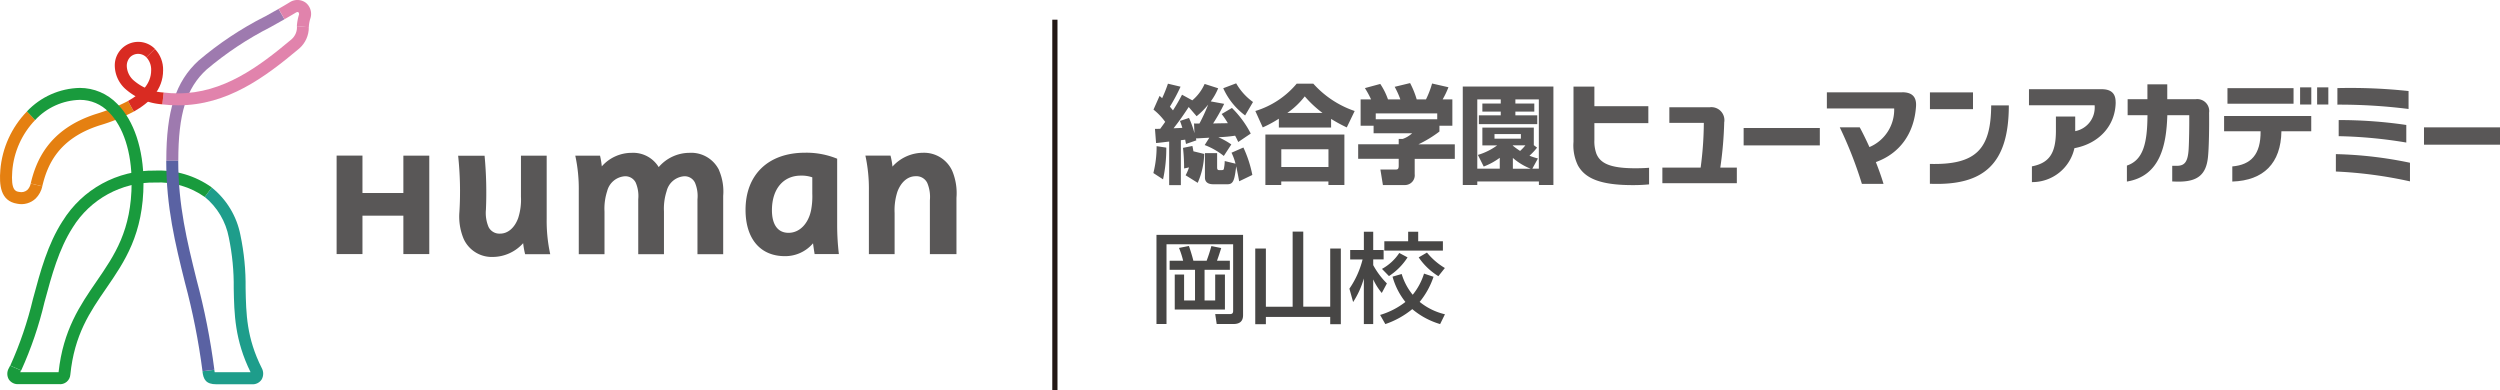 <svg xmlns="http://www.w3.org/2000/svg" xmlns:xlink="http://www.w3.org/1999/xlink" width="408.203" height="63.695" viewBox="0 0 408.203 63.695">
  <defs>
    <clipPath id="clip-path">
      <path id="パス_7" data-name="パス 7" d="M14.68,35.43c-.18,2.32-.04,5.03,2.76,5.47a3.387,3.387,0,0,0,3.02-.86,4.074,4.074,0,0,0,1.08-1.99l-1.9-.45a2.011,2.011,0,0,1-.56,1.06,1.508,1.508,0,0,1-1.33.31c-.55-.08-1.37-.22-1.12-3.39a13.6,13.6,0,0,1,3.74-8.35l-1.33-1.41a15.529,15.529,0,0,0-4.36,9.6" fill="none"/>
    </clipPath>
    <linearGradient id="linear-gradient" x1="-17.662" y1="-22.364" x2="-17.497" y2="-22.364" gradientUnits="objectBoundingBox">
      <stop offset="0" stop-color="#efb818"/>
      <stop offset="1" stop-color="#e58011"/>
    </linearGradient>
    <clipPath id="clip-path-2">
      <path id="パス_8" data-name="パス 8" d="M19.03,25.83l1.33,1.41a10.317,10.317,0,0,1,7.32-3.3,6.5,6.5,0,0,1,4.73,2.02c2.36,2.36,3.71,6.53,3.71,11.45,0,7.84-2.79,11.89-5.74,16.18-2.67,3.89-5.44,7.91-6.19,14.82H17.92c.05-.09.1-.19.15-.29l-1.79-.78c-.07.14-.14.28-.21.41a1.826,1.826,0,0,0-.02,1.81,1.754,1.754,0,0,0,1.61.8h6.59a1.675,1.675,0,0,0,1.86-1.54c.66-6.54,3.19-10.23,5.87-14.12,2.99-4.35,6.08-8.84,6.08-17.28,0-5.43-1.56-10.11-4.29-12.83a8.488,8.488,0,0,0-6.11-2.6,12.22,12.22,0,0,0-8.65,3.85" fill="none"/>
    </clipPath>
    <linearGradient id="linear-gradient-2" x1="-3.825" y1="-12.558" x2="-3.802" y2="-12.558" gradientUnits="objectBoundingBox">
      <stop offset="0" stop-color="#efb818"/>
      <stop offset="0.1" stop-color="#e7b619"/>
      <stop offset="0.25" stop-color="#d2b41c"/>
      <stop offset="0.43" stop-color="#b0af22"/>
      <stop offset="0.63" stop-color="#80a92b"/>
      <stop offset="0.85" stop-color="#44a035"/>
      <stop offset="1" stop-color="#199b3d"/>
    </linearGradient>
    <clipPath id="clip-path-3">
      <path id="パス_9" data-name="パス 9" d="M48.06,39.79a11.258,11.258,0,0,1,3.93,6.63,38.556,38.556,0,0,1,.8,8.31c.08,4.14.16,8.42,2.75,13.68H49.68a2.974,2.974,0,0,1-.06-.39l-1.94.23c.15,1.35.58,2.13,2.28,2.13h5.81a1.74,1.74,0,0,0,1.59-.8,1.917,1.917,0,0,0,0-1.86c-2.48-4.93-2.55-8.86-2.63-13.01A39.745,39.745,0,0,0,53.88,46a13.153,13.153,0,0,0-4.68-7.75l-1.15,1.56Z" fill="none"/>
    </clipPath>
    <linearGradient id="linear-gradient-3" x1="-25.042" y1="-9.963" x2="-24.941" y2="-9.963" gradientUnits="objectBoundingBox">
      <stop offset="0" stop-color="#5a62a3"/>
      <stop offset="0.24" stop-color="#52699f"/>
      <stop offset="0.6" stop-color="#3d7e97"/>
      <stop offset="1" stop-color="#1e9d8b"/>
    </linearGradient>
    <clipPath id="clip-path-4">
      <path id="パス_10" data-name="パス 10" d="M57.82,10.36a55.3,55.3,0,0,0-10.77,7.17c-3.75,3.43-5.27,8.17-5.27,16.35h1.96c0-7.67,1.3-11.85,4.63-14.9a54.094,54.094,0,0,1,10.41-6.91c.76-.42,1.53-.85,2.3-1.29l-.97-1.69c-.76.43-1.53.86-2.28,1.28" fill="none"/>
    </clipPath>
    <linearGradient id="linear-gradient-4" x1="-7.198" y1="-10.686" x2="-7.161" y2="-10.686" gradientUnits="objectBoundingBox">
      <stop offset="0" stop-color="#e183ac"/>
      <stop offset="0.31" stop-color="#cf80ac"/>
      <stop offset="0.93" stop-color="#a37aae"/>
      <stop offset="1" stop-color="#9e7aaf"/>
    </linearGradient>
    <clipPath id="clip-path-5">
      <path id="パス_12" data-name="パス 12" d="M62.21,14.07c-5.32,4.46-11.13,8.81-18.5,8.81a18.616,18.616,0,0,1-2.36-.14l-.22,1.94a20.433,20.433,0,0,0,2.59.15c8.02,0,14.16-4.57,19.75-9.26a4.555,4.555,0,0,0,1.58-3.5l-1.94-.17a2.6,2.6,0,0,1-.89,2.16" fill="none"/>
    </clipPath>
    <linearGradient id="linear-gradient-5" x1="-9.483" y1="-11.839" x2="-9.44" y2="-11.839" gradientUnits="objectBoundingBox">
      <stop offset="0" stop-color="#d92b22"/>
      <stop offset="1" stop-color="#e183ac"/>
    </linearGradient>
    <clipPath id="clip-path-6">
      <path id="パス_14" data-name="パス 14" d="M24.85,43.73c-2.44,3.8-3.61,8.13-4.84,12.72A60.314,60.314,0,0,1,16.3,67.34l1.79.78a60.669,60.669,0,0,0,3.8-11.15c1.2-4.44,2.33-8.63,4.6-12.18a15.51,15.51,0,0,1,13.45-7.35,12.933,12.933,0,0,1,8.12,2.36l1.15-1.56a14.826,14.826,0,0,0-9.27-2.75,17.384,17.384,0,0,0-15.09,8.25" fill="none"/>
    </clipPath>
    <linearGradient id="linear-gradient-6" x1="-4.508" y1="-7.318" x2="-4.483" y2="-7.318" gradientUnits="objectBoundingBox">
      <stop offset="0" stop-color="#1e9d8b"/>
      <stop offset="0.3" stop-color="#1c9c6f"/>
      <stop offset="0.76" stop-color="#199b4a"/>
      <stop offset="1" stop-color="#199b3d"/>
    </linearGradient>
    <clipPath id="clip-path-7">
      <path id="パス_15" data-name="パス 15" d="M38.53,16.99a2.944,2.944,0,0,1,.78,2.11c0,2.21-1.58,3.8-3.79,5.03l.96,1.72c2.55-1.43,4.78-3.54,4.78-6.74a4.854,4.854,0,0,0-1.35-3.49L38.52,17Z" fill="none"/>
    </clipPath>
    <linearGradient id="linear-gradient-7" x1="-30.374" y1="-28.047" x2="-30.273" y2="-28.047" gradientUnits="objectBoundingBox">
      <stop offset="0" stop-color="#e58011"/>
      <stop offset="0.28" stop-color="#e26c14"/>
      <stop offset="0.84" stop-color="#db3a1e"/>
      <stop offset="1" stop-color="#d92b22"/>
    </linearGradient>
    <clipPath id="clip-path-8">
      <path id="パス_16" data-name="パス 16" d="M41.77,33.88h0c0,7.57,1.47,13.53,3.04,19.84a111.335,111.335,0,0,1,2.88,14.52l1.94-.23a113.061,113.061,0,0,0-2.92-14.76c-1.53-6.19-2.98-12.04-2.98-19.37H41.77Z" fill="none"/>
    </clipPath>
    <linearGradient id="linear-gradient-8" x1="-16.519" y1="-9.296" x2="-16.434" y2="-9.296" gradientUnits="objectBoundingBox">
      <stop offset="0" stop-color="#9e7aaf"/>
      <stop offset="1" stop-color="#5a62a3"/>
    </linearGradient>
  </defs>
  <g id="グループ_60" data-name="グループ 60" transform="translate(-14.627 -7.635)">
    <path id="パス_1" data-name="パス 1" d="M80.49,33.05v6.1H73.81V33.04H69.59V49.12h4.22V42.85h6.68v6.27h4.23V33.05Z" fill="#595757"/>
    <path id="パス_2" data-name="パス 2" d="M151.6,49.13a40.588,40.588,0,0,1-.28-4.74V33.55a13.292,13.292,0,0,0-5.23-.98c-6.09,0-9.73,3.65-9.73,9.33,0,4.73,2.42,7.56,6.42,7.56a5.952,5.952,0,0,0,4.6-2.1c.08.62.18,1.29.26,1.76h3.95Zm-4.34-9.87a11.931,11.931,0,0,1-.21,2.75c-.46,2.16-1.87,3.64-3.67,3.64s-2.71-1.4-2.71-3.69c0-3.5,1.88-5.65,4.72-5.65a5.339,5.339,0,0,1,1.87.28v2.67Z" fill="#595757"/>
    <path id="パス_3" data-name="パス 3" d="M160.7,49.13V42.42a9.769,9.769,0,0,1,.46-3.49c.59-1.58,1.69-2.52,2.96-2.52a1.967,1.967,0,0,1,1.91,1.09,5.891,5.891,0,0,1,.43,2.83v8.8h4.34v-9.2a9.416,9.416,0,0,0-.69-4.39,5.056,5.056,0,0,0-4.77-2.96,6.742,6.742,0,0,0-4.99,2.26,11.366,11.366,0,0,0-.32-1.8h-4.1a25.582,25.582,0,0,1,.57,5.75V49.13h4.2Z" fill="#595757"/>
    <path id="パス_4" data-name="パス 4" d="M132.04,35.42a5.061,5.061,0,0,0-4.86-2.83,6.652,6.652,0,0,0-5,2.33,4.884,4.884,0,0,0-4.42-2.33,6.5,6.5,0,0,0-4.87,2.21,14.166,14.166,0,0,0-.29-1.75h-4.04a25.52,25.52,0,0,1,.57,5.75V49.14h4.2V42.17a9.256,9.256,0,0,1,.44-3.34,3.2,3.2,0,0,1,2.83-2.41,1.888,1.888,0,0,1,1.83,1.04,5.56,5.56,0,0,1,.41,2.72v8.96h4.2V42.17a9.256,9.256,0,0,1,.44-3.34,3.179,3.179,0,0,1,2.81-2.41,1.859,1.859,0,0,1,1.81,1.04,5.56,5.56,0,0,1,.41,2.72v8.96h4.2V39.63a8.8,8.8,0,0,0-.68-4.2" fill="#595757"/>
    <path id="パス_5" data-name="パス 5" d="M89.43,33.04a55.049,55.049,0,0,1,.21,9.2,9.416,9.416,0,0,0,.69,4.39,5.037,5.037,0,0,0,4.75,2.96,6.726,6.726,0,0,0,4.97-2.25,12.633,12.633,0,0,0,.32,1.8h4.1a25.413,25.413,0,0,1-.58-5.75V33.05h-4.2v6.72a9.769,9.769,0,0,1-.46,3.49c-.58,1.58-1.68,2.52-2.93,2.52a1.98,1.98,0,0,1-1.9-1.08,5.912,5.912,0,0,1-.43-2.84,64.48,64.48,0,0,0-.22-8.8H89.41Z" fill="#595757"/>
    <path id="パス_6" data-name="パス 6" d="M21.53,38.05c.83-3.5,2.64-7.79,9.35-9.94a31.184,31.184,0,0,0,5.6-2.26l-.96-1.72a30.389,30.389,0,0,1-5.23,2.12c-7.72,2.48-9.78,7.66-10.65,11.35l1.9.45Z" fill="#e58011"/>
    <g id="グループ_1" data-name="グループ 1" clip-path="url(#clip-path)">
      <rect id="長方形_1" data-name="長方形 1" width="7.04" height="15.26" transform="translate(14.49 25.83)" fill="url(#linear-gradient)"/>
    </g>
    <g id="グループ_2" data-name="グループ 2" clip-path="url(#clip-path-2)">
      <rect id="長方形_2" data-name="長方形 2" width="50.11" height="26.41" transform="matrix(0.086, -0.996, 0.996, 0.086, 11.598, 69.999)" fill="url(#linear-gradient-2)"/>
    </g>
    <g id="グループ_3" data-name="グループ 3" clip-path="url(#clip-path-3)">
      <rect id="長方形_3" data-name="長方形 3" width="11.48" height="32.55" transform="translate(46.211 38.297) rotate(-2.64)" fill="url(#linear-gradient-3)"/>
    </g>
    <g id="グループ_4" data-name="グループ 4" clip-path="url(#clip-path-4)">
      <rect id="長方形_4" data-name="長方形 4" width="31.38" height="30.05" transform="matrix(0.576, -0.818, 0.818, 0.576, 30.099, 25.653)" fill="url(#linear-gradient-4)"/>
    </g>
    <path id="パス_11" data-name="パス 11" d="M61.07,10.78c.62-.35,1.23-.71,1.84-1.07.09-.06.31-.17.44-.07a.437.437,0,0,1,.07.47,8.058,8.058,0,0,0-.32,1.8l1.95.17a5.61,5.61,0,0,1,.23-1.36,2.361,2.361,0,0,0-.7-2.62,2.307,2.307,0,0,0-2.67-.08c-.59.36-1.19.71-1.8,1.06l.97,1.69Z" fill="#e183ac"/>
    <g id="グループ_5" data-name="グループ 5" clip-path="url(#clip-path-5)">
      <rect id="長方形_5" data-name="長方形 5" width="27.17" height="22.42" transform="translate(35.879 14.606) rotate(-27.18)" fill="url(#linear-gradient-5)"/>
    </g>
    <path id="パス_13" data-name="パス 13" d="M41.35,22.74a8.185,8.185,0,0,1-4.97-2.04,3.28,3.28,0,0,1-1.05-2.28,2.064,2.064,0,0,1,.56-1.47,1.855,1.855,0,0,1,1.3-.52,1.911,1.911,0,0,1,1.34.56l1.39-1.38a3.827,3.827,0,0,0-6.55,2.8A5.218,5.218,0,0,0,35,22.07a10.088,10.088,0,0,0,6.13,2.6l.22-1.94Z" fill="#d92b22"/>
    <g id="グループ_6" data-name="グループ 6" clip-path="url(#clip-path-6)">
      <rect id="長方形_6" data-name="長方形 6" width="46.34" height="46.33" transform="translate(-0.001 50.927) rotate(-43.47)" fill="url(#linear-gradient-6)"/>
    </g>
    <g id="グループ_7" data-name="グループ 7" clip-path="url(#clip-path-7)">
      <rect id="長方形_7" data-name="長方形 7" width="11.51" height="8.65" transform="translate(32.476 24.849) rotate(-71.79)" fill="url(#linear-gradient-7)"/>
    </g>
    <g id="グループ_8" data-name="グループ 8" clip-path="url(#clip-path-8)">
      <rect id="長方形_8" data-name="長方形 8" width="13.58" height="35.19" transform="matrix(0.985, -0.17, 0.17, 0.985, 36.018, 34.874)" fill="url(#linear-gradient-8)"/>
    </g>
    <line id="線_1" data-name="線 1" y2="60.48" transform="translate(186.87 10.85)" fill="none" stroke="#231815" stroke-width="0.85"/>
    <rect id="長方形_9" data-name="長方形 9" width="7.03" height="2.74" transform="translate(329.75 22.72)" fill="#595757"/>
    <path id="パス_20" data-name="パス 20" d="M296.17,27.55a2.123,2.123,0,0,0-2.38-2.4H287.2V27.7h5.63a56.738,56.738,0,0,1-.52,7.3h-6.25v2.55h12.16V35h-2.7a61.259,61.259,0,0,0,.64-7.44m3.17,3.82h12.44V28.54H299.33Zm30.41,3.02v3.24c8.84.36,12.89-3.26,12.89-12.8h-2.88c-.04,7.1-2.41,9.75-10.01,9.56m-4.52-11.69h-12.3v2.63h10.99a6.625,6.625,0,0,1-4.04,6.31c-.55-1.22-1.1-2.33-1.58-3.22h-3.26a66.324,66.324,0,0,1,3.61,9.23h3.53c-.34-1.15-.78-2.36-1.25-3.56,3.9-1.4,6.28-4.68,6.56-9.14.09-1.52-.66-2.26-2.25-2.26M275.29,32.74a5.958,5.958,0,0,1-.33-2.26V27.74h8.81V24.97h-8.81V21.78h-3.41V30.8a7.444,7.444,0,0,0,.72,3.84c1.14,2.06,3.54,3.22,8.91,3.22a26.3,26.3,0,0,0,2.71-.12V35.03c-.6.05-1.4.08-2.27.08-4.14,0-5.7-.84-6.33-2.37" fill="#595757"/>
    <path id="パス_21" data-name="パス 21" d="M205.06,31.75a23.51,23.51,0,0,1-.53,5.17l-1.58-1.03a17.6,17.6,0,0,0,.53-4.39l1.58.24Zm-1.89-3.07c.26,0,.35,0,.9-.02.28-.38.8-1.1.81-1.13a10.311,10.311,0,0,0-1.91-2l.99-2.23a4.121,4.121,0,0,1,.42.37,22.007,22.007,0,0,0,.95-2.37l2.06.49a29.584,29.584,0,0,1-1.74,3.26c.27.33.38.45.5.61a29.384,29.384,0,0,0,1.48-2.56l1.68.92a7.492,7.492,0,0,0,2.01-2.68l2.21.71a9.645,9.645,0,0,1-1.21,2.14l2.19.4a28.542,28.542,0,0,1-1.81,3.21c.35-.02,1.81-.04,2.41-.05a14.138,14.138,0,0,0-1.01-1.5l1.68-.99a16.469,16.469,0,0,1,3.07,4.18l-2.04,1.38c-.18-.4-.31-.66-.51-1.03a23.786,23.786,0,0,1-2.74.25,12.246,12.246,0,0,1,2.12,1.18l-1.23,1.88a11.417,11.417,0,0,0-3.12-1.78l.76-1.2c-.32.02-1.84.1-2.19.12.02.07.03.16.07.31l-1.69.59c-.02-.09-.12-.58-.13-.7-.13.02-.56.07-.71.09v7.33h-1.91V30.75c-.2.02-1.96.24-2.14.24l-.18-2.32Zm5.59-1.8a14.012,14.012,0,0,1,.9,2.51l-.07-1.6c.23.02.4.02.88.02a28.032,28.032,0,0,0,1.43-3.1,12.043,12.043,0,0,1-1.89,1.9l-1.29-1.5c-.91,1.38-1.46,2.18-2.47,3.47.65-.03.83-.03,1.43-.07-.12-.4-.23-.71-.38-1.13l1.48-.49Zm-.55,9.38a7.5,7.5,0,0,0,.56-1.29l-.8.17a29.877,29.877,0,0,0-.18-3.36l1.53-.31c.07.28.1.47.17.87l1.76.43a12.437,12.437,0,0,1-1.06,4.72l-1.98-1.24Zm8.75.97c-.13-.71-.22-1.18-.48-2.44-.28,2.09-.4,2.93-1.41,2.93h-2.34c-.73,0-1.36-.26-1.36-1.11V32.64h1.99v2.3c0,.17,0,.47.3.47h.46c.15,0,.28-.02.33-.17a6.27,6.27,0,0,0,.15-1.31l1.76.43a8.855,8.855,0,0,0-.65-1.79l1.94-.85a19.144,19.144,0,0,1,1.46,4.48l-2.16,1.04Zm.97-10.75a11.257,11.257,0,0,1-3.57-4.44l2.11-.8a9.617,9.617,0,0,0,2.75,3.05l-1.29,2.2Z" fill="#595757"/>
    <path id="パス_22" data-name="パス 22" d="M223.45,27.01a19.935,19.935,0,0,1-2.64,1.43l-1.21-2.68a14.2,14.2,0,0,0,6.75-4.46h2.72a15.941,15.941,0,0,0,6.75,4.46l-1.29,2.68a24.408,24.408,0,0,1-2.56-1.39v1.41h-8.53V27.01Zm-2.2,2.59h12.89v8.24h-2.61v-.57h-7.7v.57h-2.59V29.6Zm2.59,2.41V34.9h7.7V32.01Zm6.72-5.94a18.2,18.2,0,0,1-2.89-2.7,12.955,12.955,0,0,1-2.84,2.7Z" fill="#595757"/>
    <path id="パス_23" data-name="パス 23" d="M238.5,23.87a15.41,15.41,0,0,0-1.01-1.85l2.51-.68a10.992,10.992,0,0,1,1.26,2.53h2.02a13.6,13.6,0,0,0-.93-2.06l2.52-.61a14.515,14.515,0,0,1,1.08,2.67h1.51a15.09,15.09,0,0,0,1-2.6l2.67.61a14.031,14.031,0,0,1-.95,1.99h1.59v4.3h-2.11v.94a19.228,19.228,0,0,1-3.43,2.09h5.94v2.37h-6.55v2.49a1.6,1.6,0,0,1-1.61,1.79h-3.58l-.41-2.53h2.39c.45,0,.6-.05.6-.66v-1.1h-6.62V31.19h6.62v-.87h.65a4.481,4.481,0,0,0,1.54-.92h-6.29V28.16h-2.12v-4.3h1.73Zm10.8,2.28H239.26v.96H249.3Z" fill="#595757"/>
    <path id="パス_24" data-name="パス 24" d="M268.27,37.84H265.9v-.57H255.84v.57h-2.37V21.76h14.8Zm-3.46-2.66h1.08V23.86h-3.83v.68h3.09v1.32h-3.09v.61h3.57V27.9H256.1V26.47h3.57v-.61h-3V24.54h3v-.68h-3.83V35.18h3.67V33.4a10.971,10.971,0,0,1-2.62,1.43l-.95-1.9a10.363,10.363,0,0,0,3.14-1.55h-2.41V28.47h8.4v2.87l.53.4a9.893,9.893,0,0,1-1.24,1.32,10.866,10.866,0,0,0,1.38.45l-.91,1.66Zm-1.85-5.65h-4.31v.75h4.31Zm-1.33,1.88a13.627,13.627,0,0,0,1.2.87,7.592,7.592,0,0,0,.86-.91h-2.04l-.02.03Zm.02,3.77h2.9a9.854,9.854,0,0,1-2.9-1.76Z" fill="#595757"/>
    <path id="パス_25" data-name="パス 25" d="M407.9,22.5a89.277,89.277,0,0,0-11.62-.48v2.7a90.521,90.521,0,0,1,11.62.71Z" fill="#595757"/>
    <path id="パス_26" data-name="パス 26" d="M407.53,28.04a74.848,74.848,0,0,0-11.04-.8v2.63a75.034,75.034,0,0,1,11.04,1.04V28.05Z" fill="#595757"/>
    <path id="パス_27" data-name="パス 27" d="M396.03,35.64a70.149,70.149,0,0,1,12.1,1.61V34.21a65.879,65.879,0,0,0-12.1-1.41Z" fill="#595757"/>
    <rect id="長方形_10" data-name="長方形 10" width="10.79" height="2.54" transform="translate(378.33 22.03)" fill="#595757"/>
    <path id="パス_28" data-name="パス 28" d="M392.02,26.58H377.78v2.49h5.96c.03,3.78-1.55,5.47-4.62,5.74v2.47c5.13-.17,7.94-3.01,8.02-8.21h4.87V26.58Z" fill="#595757"/>
    <rect id="長方形_11" data-name="長方形 11" width="1.83" height="2.8" transform="translate(390.19 21.9)" fill="#595757"/>
    <rect id="長方形_12" data-name="長方形 12" width="1.83" height="2.8" transform="translate(392.97 21.9)" fill="#595757"/>
    <path id="パス_29" data-name="パス 29" d="M360.07,24.34c.02-1.45-.74-2.14-2.29-2.14H345.92v2.62h10.72a3.934,3.934,0,0,1-3.17,4.23V26.66h-3.15v2.33c0,3.72-1.12,5.26-3.92,5.81v2.57a7.05,7.05,0,0,0,6.94-5.54c3.93-.73,6.68-3.58,6.74-7.48" fill="#595757"/>
    <path id="パス_30" data-name="パス 30" d="M375.34,25.98a1.954,1.954,0,0,0-2.18-2.15H368.5V21.4h-3.24v2.43h-3.23v2.62h3.24c-.03,4.55-.68,7.32-3.36,8.22v2.61c5.47-.91,6.45-5.99,6.6-10.83h3.58c.02,1.61-.03,4.51-.1,5.56-.13,1.98-.6,2.67-1.85,2.7h-.83v2.55c.35.02.7.03,1.18.03,3-.03,4.35-1.18,4.65-3.94.17-1.53.22-4.87.19-7.38" fill="#595757"/>
    <path id="パス_31" data-name="パス 31" d="M422.75,28.43H410.42v2.83h12.41V28.43Z" fill="#595757"/>
    <g id="グループ_62" data-name="グループ 62" transform="translate(-29.998 -9.484)">
      <path id="パス_94" data-name="パス 94" d="M203.455,45.829h14.139V58.956c0,1.109-.707,1.431-1.558,1.431h-2.747l-.242-1.624h2.426c.418,0,.5-.225.5-.53V47.372H205.094V60.387h-1.639Zm2.153,4.226h2.2a13.724,13.724,0,0,0-.675-2.089l1.623-.321c.145.418.514,1.542.723,2.41h2.169c.338-.932.482-1.35.771-2.394l1.607.321c-.3.948-.417,1.318-.69,2.073h2.1v1.478h-4.129v5.013h1.735V52.305h1.591v5.719h-8.194V52.305h1.526v4.241h1.784V51.533h-4.146Z" transform="translate(30 9.636)" fill="#474645"/>
      <path id="パス_95" data-name="パス 95" d="M221.319,48.063v9.5h4.37V45.3h1.735v12.26h4.4v-9.5h1.735V60.418h-1.735V59.23H221.319v1.188h-1.735V48.063Z" transform="translate(30 9.636)" fill="#474645"/>
      <path id="パス_96" data-name="パス 96" d="M234.957,54.618a14.669,14.669,0,0,0,2.152-4.771h-2.024V48.3h2.233V45.316h1.527V48.3h1.7v1.543h-1.7v.932a12.958,12.958,0,0,0,2.233,2.988l-.835,1.559a10.054,10.054,0,0,1-1.4-2.218V60.4h-1.527V52.948a14.128,14.128,0,0,1-1.751,3.856Zm13.737-1.943a12.977,12.977,0,0,1-2.265,4.1,10.225,10.225,0,0,0,4.129,2.024L249.77,60.4a12.583,12.583,0,0,1-4.547-2.442,14.044,14.044,0,0,1-4.4,2.442l-.851-1.494a12.445,12.445,0,0,0,4.128-2.121,11.558,11.558,0,0,1-2.1-4.129l1.494-.435a9.776,9.776,0,0,0,1.8,3.391,10.307,10.307,0,0,0,1.848-3.455Zm-4.242-3.166a10.176,10.176,0,0,1-3.036,3.053l-1.141-1.173a8.011,8.011,0,0,0,2.827-2.6Zm.1-4.193h1.638v1.558h4.034V48.4H240.66V46.874h3.889Zm3.069,3.406a11.035,11.035,0,0,0,2.924,2.522l-1.061,1.334a10.609,10.609,0,0,1-3.213-3.069Z" transform="translate(30 9.636)" fill="#474645"/>
    </g>
  </g>
</svg>
